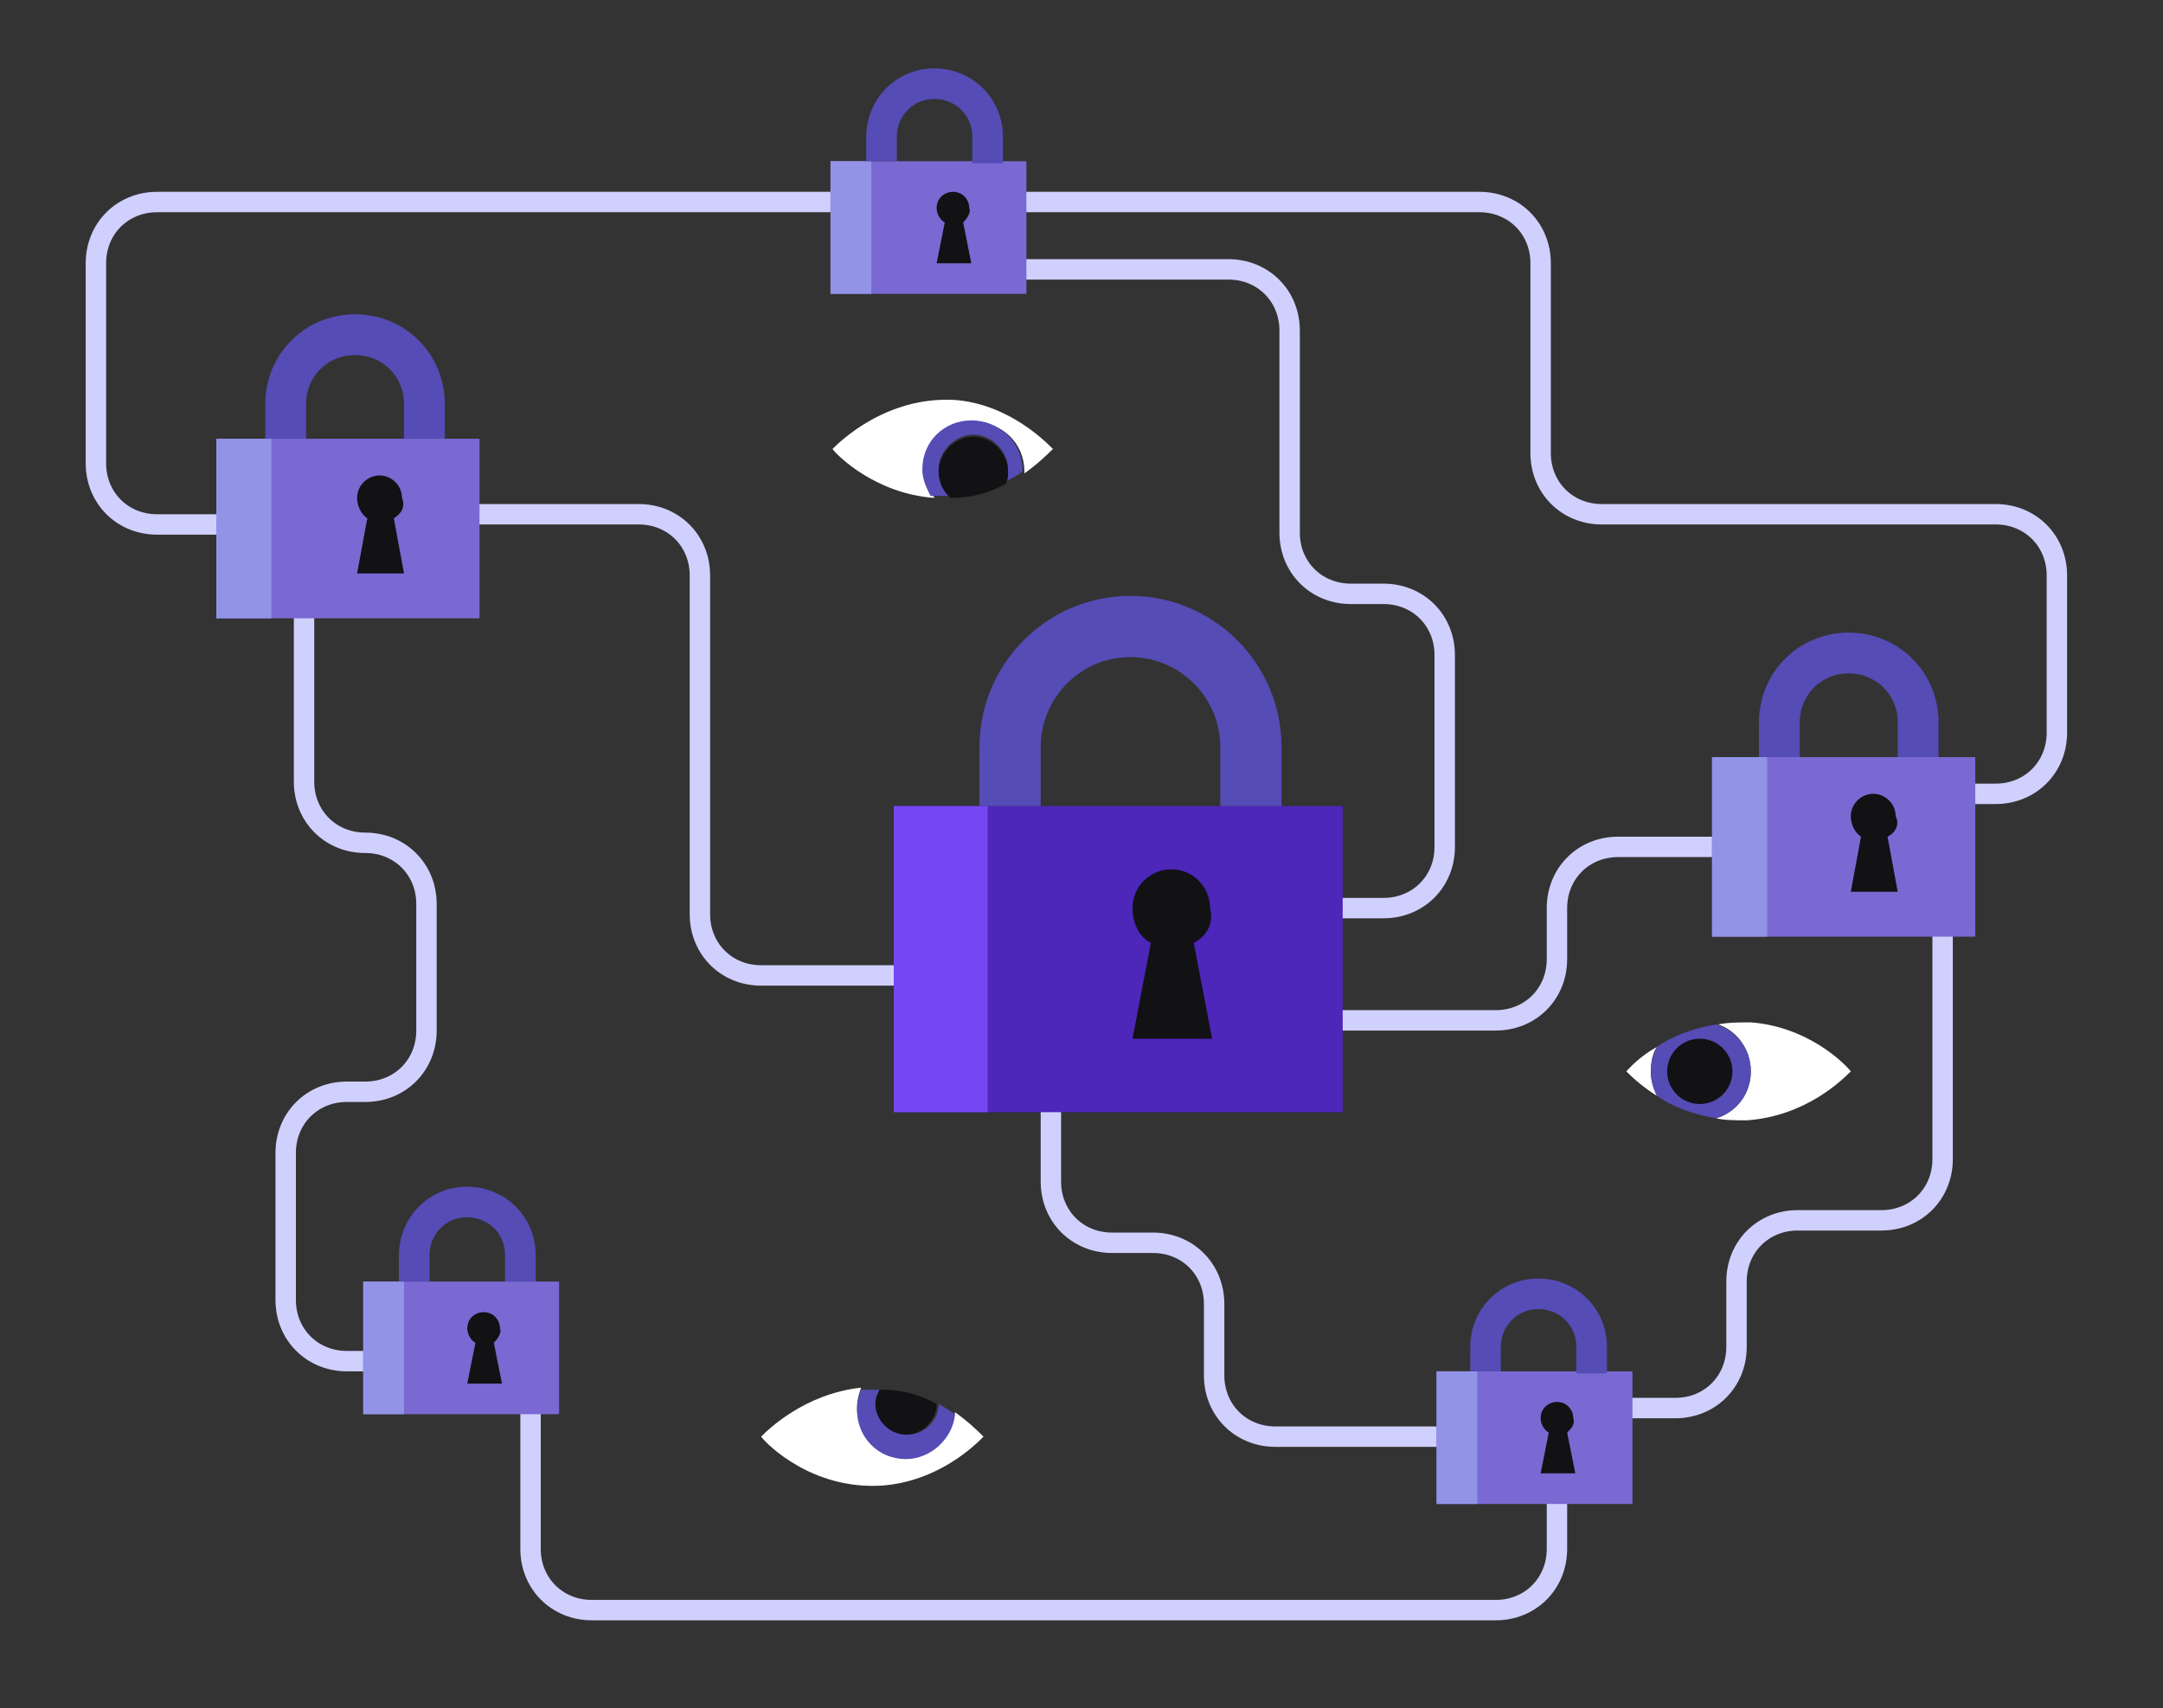 <?xml version="1.0" encoding="utf-8"?>
<!-- Generator: Adobe Illustrator 27.6.1, SVG Export Plug-In . SVG Version: 6.00 Build 0)  -->
<svg version="1.1" id="Layer_1" xmlns="http://www.w3.org/2000/svg" xmlns:xlink="http://www.w3.org/1999/xlink" x="0px" y="0px"
	 viewBox="0 0 106 83.7" style="enable-background:new 0 0 106 83.7;" xml:space="preserve">
<rect x="0" y="0" width="106" height="83.7" fill="#333333" stroke="none"/>
<style type="text/css">
	.st0{fill:none;stroke:#D0D0FF;stroke-miterlimit:10;}
	.st1{fill:#FFFFFF;}
	.st2{fill:#554CB6;}
	.st3{fill:#4D26BA;}
	.st4{fill:#7546F3;}
	.st5{fill:none;stroke:#554CB6;stroke-width:3;stroke-miterlimit:10;}
	.st6{fill:#121114;}
	.st7{fill:#7A69D2;}
	.st8{fill:#9293E7;}
	.st9{fill:none;stroke:#554CB6;stroke-width:2;stroke-miterlimit:10;}
	.st10{fill:none;stroke:#554CB6;stroke-width:1.5;stroke-miterlimit:10;}
</style>
<g>
	<path class="st0" d="M85.2,41.5h-5.9c-1.7,0-3,1.3-3,3V47c0,1.7-1.3,3-3,3H63.2"/>
	<path class="st0" d="M48.9,13.2h11.3c1.7,0,3,1.3,3,3v9.9c0,1.7,1.3,3,3,3h1.6c1.7,0,3,1.3,3,3v9.4c0,1.7-1.3,3-3,3h-3.5"/>
	<path class="st0" d="M45,47.8h-7.7c-1.7,0-3-1.3-3-3V28.2c0-1.7-1.3-3-3-3h-8.7"/>
	<path class="st0" d="M14.9,29.1v9.2c0,1.7,1.3,3,3,3l0,0c1.7,0,3,1.3,3,3v6.2c0,1.7-1.3,3-3,3H17c-1.7,0-3,1.3-3,3v7.2
		c0,1.7,1.3,3,3,3h2.2"/>
	<path class="st0" d="M12,25.7H7.7c-1.7,0-3-1.3-3-3v-9.8c0-1.7,1.3-3,3-3h35"/>
	<path class="st0" d="M51.5,52v5.9c0,1.7,1.3,3,3,3h2c1.7,0,3,1.3,3,3v3.5c0,1.7,1.3,3,3,3h8.3"/>
	<path class="st0" d="M26,67.8v8.1c0,1.7,1.3,3,3,3h44.3c1.7,0,3-1.3,3-3v-3.7"/>
	<path class="st0" d="M95.2,44.5v12.3c0,1.7-1.3,3-3,3h-4.1c-1.7,0-3,1.3-3,3V66c0,1.7-1.3,3-3,3h-2.9"/>
	<path class="st0" d="M95.2,38.9h2.6c1.7,0,3-1.3,3-3v-7.7c0-1.7-1.3-3-3-3H78.5c-1.7,0-3-1.3-3-3v-9.3c0-1.7-1.3-3-3-3h-23"/>
	<g>
		<path class="st1" d="M48.2,70.4c-0.4,0.4-2.2,2.2-5,2.4c-3.4,0.2-5.6-2-5.9-2.4c0.3-0.3,2.1-2.1,4.9-2.4c-0.1,0.3-0.2,0.6-0.2,1
			c0,1.3,1.1,2.4,2.4,2.4c1.3,0,2.3-1,2.4-2.2C47.5,69.7,48,70.2,48.2,70.4z"/>
		<path class="st2" d="M46.8,69.3c-0.1,1.2-1.2,2.2-2.4,2.2c-1.4,0-2.4-1.1-2.4-2.4c0-0.3,0.1-0.7,0.2-1c0.3,0,0.7,0,1,0
			c-0.1,0.2-0.2,0.5-0.2,0.7c0,0.8,0.7,1.5,1.5,1.5s1.5-0.7,1.5-1.5l0,0C46.2,68.9,46.5,69.1,46.8,69.3z"/>
	</g>
	<g>
		<path class="st1" d="M51.6,22c-0.2,0.2-0.7,0.7-1.4,1.2v-0.1c0-1.4-1.1-2.4-2.4-2.4c-1.3,0-2.4,1.1-2.4,2.4c0,0.5,0.1,0.9,0.4,1.3
			c-2.9-0.2-4.8-2.1-5-2.4c0.3-0.3,2.6-2.6,6-2.4C49.4,19.8,51.2,21.6,51.6,22z"/>
		<path class="st2" d="M50.1,23v0.1c-0.2,0.2-0.5,0.3-0.8,0.5c0.1-0.2,0.1-0.4,0.1-0.6c0-0.9-0.8-1.7-1.7-1.7S46,22.1,46,23
			c0,0.5,0.2,1,0.6,1.3h-0.1c-0.3,0-0.6,0-0.9,0c-0.2-0.4-0.4-0.8-0.4-1.3c0-1.4,1.1-2.4,2.4-2.4C49,20.6,50.1,21.7,50.1,23z"/>
	</g>
	<g>
		<path class="st1" d="M80.9,52.5c0,0.4,0.1,0.8,0.3,1.2c-0.8-0.5-1.3-1-1.5-1.2c0.1-0.1,0.6-0.7,1.5-1.2C81,51.6,80.9,52,80.9,52.5
			z"/>
		<path class="st1" d="M90.7,52.5c-0.4,0.4-2.2,2.2-5.1,2.4c-0.5,0-1.1,0-1.5-0.1c1-0.3,1.7-1.2,1.7-2.3s-0.7-2-1.6-2.3
			c0.5-0.1,1-0.1,1.6-0.1C88.5,50.3,90.3,52,90.7,52.5z"/>
		<path class="st2" d="M85.8,52.5c0,1.1-0.7,2-1.7,2.3c-1.2-0.2-2.2-0.6-2.9-1.1c-0.2-0.4-0.3-0.8-0.3-1.2s0.1-0.8,0.3-1.2
			c0.7-0.5,1.7-0.9,2.9-1.1C85.1,50.5,85.8,51.4,85.8,52.5z"/>
	</g>
	<g>
		<rect x="43.8" y="39.5" class="st3" width="22" height="15"/>
		<rect x="43.8" y="39.5" class="st4" width="4.6" height="15"/>
		<path class="st5" d="M49.5,39.5v-2.9c0-3.2,2.6-5.9,5.9-5.9l0,0c3.2,0,5.9,2.6,5.9,5.9v2.9"/>
		<path class="st6" d="M58.5,46.2l0.9,4.7h-3.9l0.9-4.7c-0.6-0.3-0.9-1-0.9-1.7c0-1.1,0.9-1.9,1.9-1.9c1.1,0,1.9,0.9,1.9,1.9
			C59.5,45.3,59.1,45.9,58.5,46.2z"/>
	</g>
	<g>
		<rect x="10.6" y="21.5" class="st7" width="12.9" height="8.8"/>
		<rect x="10.6" y="21.5" class="st8" width="2.7" height="8.8"/>
		<path class="st9" d="M14,21.5v-1.7c0-1.9,1.5-3.4,3.4-3.4l0,0c1.9,0,3.4,1.5,3.4,3.4v1.7"/>
		<path class="st6" d="M19.3,25.4l0.5,2.7h-2.3l0.5-2.7c-0.3-0.2-0.5-0.6-0.5-1c0-0.6,0.5-1.1,1.1-1.1s1.1,0.5,1.1,1.1
			C19.9,24.9,19.6,25.2,19.3,25.4z"/>
	</g>
	<g>
		<rect x="83.9" y="37.1" class="st7" width="12.9" height="8.8"/>
		<rect x="83.9" y="37.1" class="st8" width="2.7" height="8.8"/>
		<path class="st9" d="M87.2,37.1v-1.7c0-1.9,1.5-3.4,3.4-3.4l0,0c1.9,0,3.4,1.5,3.4,3.4v1.7"/>
		<path class="st6" d="M92.5,41l0.5,2.7h-2.3l0.5-2.7c-0.3-0.2-0.5-0.6-0.5-1c0-0.6,0.5-1.1,1.1-1.1s1.1,0.5,1.1,1.1
			C93.1,40.4,92.9,40.8,92.5,41z"/>
	</g>
	<g>
		<rect x="17.8" y="62.8" class="st7" width="9.6" height="6.5"/>
		<rect x="17.8" y="62.8" class="st8" width="2" height="6.5"/>
		<path class="st10" d="M20.3,62.8v-1.3c0-1.4,1.1-2.6,2.6-2.6l0,0c1.4,0,2.6,1.1,2.6,2.6v1.3"/>
		<path class="st6" d="M24.2,65.8l0.4,2h-1.7l0.4-2c-0.2-0.1-0.4-0.4-0.4-0.7c0-0.5,0.4-0.8,0.8-0.8c0.5,0,0.8,0.4,0.8,0.8
			C24.6,65.3,24.4,65.6,24.2,65.8z"/>
	</g>
	<g>
		<rect x="70.4" y="67.2" class="st7" width="9.6" height="6.5"/>
		<rect x="70.4" y="67.2" class="st8" width="2" height="6.5"/>
		<path class="st10" d="M72.8,67.2V66c0-1.4,1.1-2.6,2.6-2.6l0,0c1.4,0,2.6,1.1,2.6,2.6v1.3"/>
		<path class="st6" d="M76.8,70.2l0.4,2h-1.7l0.4-2c-0.2-0.1-0.4-0.4-0.4-0.7c0-0.5,0.4-0.8,0.8-0.8c0.5,0,0.8,0.4,0.8,0.8
			C77.2,69.8,77,70,76.8,70.2z"/>
	</g>
	<g>
		<rect x="40.7" y="7.9" class="st7" width="9.6" height="6.5"/>
		<rect x="40.7" y="7.9" class="st8" width="2" height="6.5"/>
		<path class="st10" d="M43.2,7.9V6.7c0-1.4,1.1-2.6,2.6-2.6l0,0c1.4,0,2.6,1.1,2.6,2.6V8"/>
		<path class="st6" d="M47.2,10.9l0.4,2h-1.7l0.4-2c-0.2-0.1-0.4-0.4-0.4-0.7c0-0.5,0.4-0.8,0.8-0.8c0.5,0,0.8,0.4,0.8,0.8
			C47.6,10.4,47.4,10.7,47.2,10.9z"/>
	</g>
	<path class="st6" d="M45.9,68.8L45.9,68.8c0,0.8-0.7,1.5-1.5,1.5s-1.5-0.7-1.5-1.5c0-0.3,0.1-0.5,0.2-0.7h0.1
		C44.3,68.1,45.2,68.4,45.9,68.8z"/>
	<circle class="st6" cx="83.3" cy="52.5" r="1.6"/>
	<path class="st6" d="M49.4,23.1c0,0.2,0,0.4-0.1,0.6c-0.7,0.4-1.6,0.7-2.7,0.7c-0.4-0.3-0.6-0.8-0.6-1.3c0-0.9,0.8-1.7,1.7-1.7
		C48.6,21.4,49.4,22.2,49.4,23.1z"/>
</g>
</svg>
